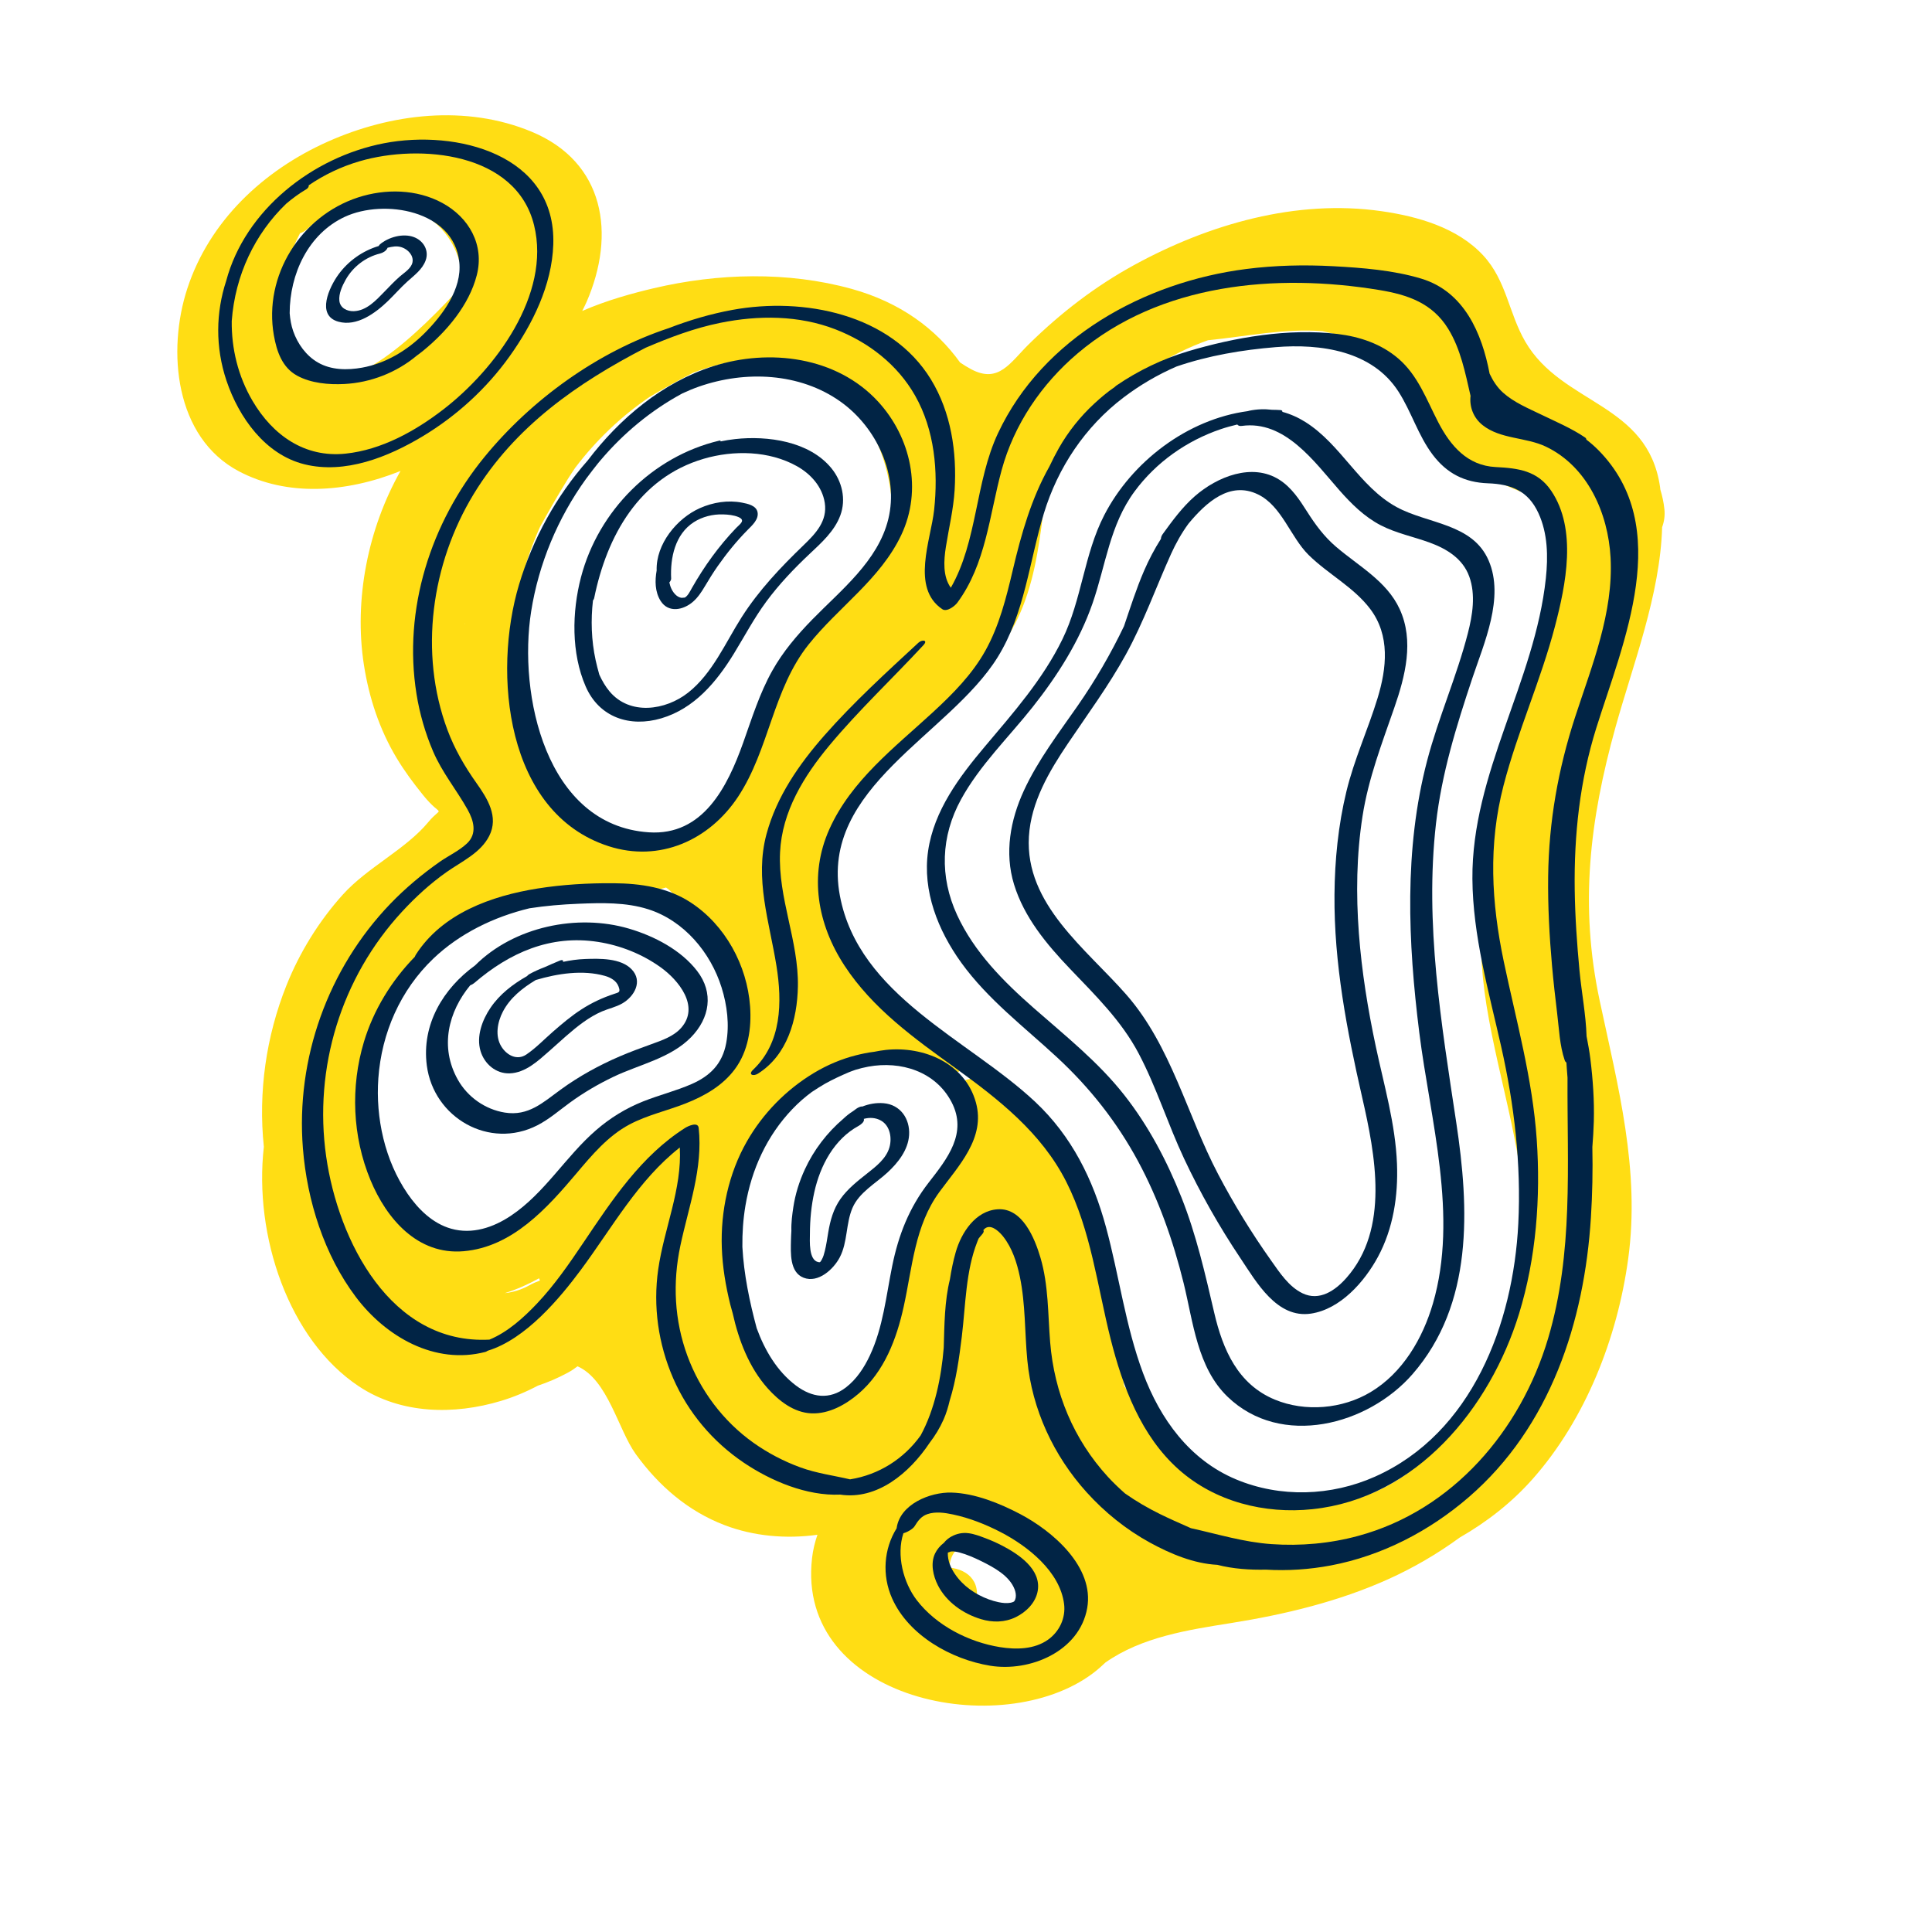 <svg height="266.667" viewBox="0 0 266.667 266.667" width="266.667" xmlns="http://www.w3.org/2000/svg" xmlns:xlink="http://www.w3.org/1999/xlink"><clipPath id="a"><path d="m0 200h200v-200h-200z"/></clipPath><g clip-path="url(#a)" transform="matrix(1.333 0 0 -1.333 0 266.667)"><path d="m0 0c-1.456-.229-2.903-1.083-3.486-2.491-1.475-3.56-3.255-6.979-5.303-10.231-.436-.091-.859-.249-1.261-.445-.067.027-.127.062-.2.083-.86.248-1.808.107-2.658-.254.444.446.892.891 1.346 1.336 3.382 3.312 6.611 6.962 7.34 11.807.645 4.277-1.066 8.494-3.738 11.765-6.676 8.172-18.624 7.662-27.561 4.034-4.37-1.774-8.408-4.385-11.729-7.723-6.586-5.159-11.76-11.811-12.475-20.591-.097-1.205 1.454-1.545 2.334-1.488.045.003.095.013.141.017-.109-.975-.188-1.959-.215-2.954-.115-4.124.533-8.637 2.597-12.237.648-1.13 3.322-.144 3.202 1.106-.418 4.386-.981 8.662-.616 13.086.312 3.784 1.268 7.526 2.836 10.989.925 1.67 1.868 3.329 2.875 4.945.244.392.497.773.753 1.15 2.156 2.852 4.771 5.337 7.663 7.31 1.518.92 3.06 1.766 4.587 2.553 2.258.849 4.674 1.377 7.179 1.468 3.748.136 7.578-.947 10.454-3.401 2.614-2.23 4.601-5.42 4.978-8.881.399-3.666-1.192-6.772-3.64-9.362-3.031-3.208-6.373-5.998-8.965-9.615-1.352-1.885-2.512-3.907-3.517-5.997-1.028-2.138-1.72-4.409-2.683-6.573-.451-1.012-1.007-1.936-1.682-2.815-.348-.452-1.303-1.405-1.7-1.727-.127-.103-.788-.569-1.146-.794-.155-.097-.314-.189-.472-.281-.065-.028-.33-.163-.45-.219-1.183-.547-1.056-.485-2.385-.799-.676-.16-.363-.071-.201-.047-.32-.048-.645-.077-.968-.1-.511-.037-.887-.049-1.325-.023-.384.023-.768.078-1.151.132-.029.248-.087.405-.281.618-.159.172-.342.314-.529.456-.368.278-.826.458-1.243.65-.866.398-1.761.73-2.614 1.156-.748.373-1.445.828-2.101 1.346-.304.24-.592.501-.834.804-.139.175-.288.334-.442.495-.213.222-.307.374-.633.449-.514.115-1.155-.182-1.566-.454-.083-.055-.326-.25-.467-.447-.005 0-.009 0-.013 0-.018-.025-.025-.054-.04-.08-.005-.008-.009-.016-.013-.024-.133-.24-.172-.511-.137-.792-2.075-.713-3.96-2.596-2.533-4.048.464-.472.954-.899 1.455-1.304-.186-.104-.372-.209-.558-.313-.282-.158-.553-.327-.825-.497-.171-.046-.342-.092-.514-.137-.049-.011-.096-.023-.142-.038-.092-.025-.185-.049-.276-.073-.772-.206-1.522-.618-1.929-1.336-.303-.537-.394-1.331.123-1.788 1.082-.959 2.483-.765 3.802-.551.969.156 1.918.397 2.866.645.915.239 1.83.484 2.763.637.092.015.185.028.277.042.216.013.431.033.647.038.185.003.364.021.543.04 3.272-.797 6.756-.695 10.047.218.632-.414 1.22-1.244 1.617-1.69.856-.957 1.693-1.933 2.503-2.929 1.497-1.838 3.289-3.818 4.063-6.099.777-2.29.19-4.734-.527-6.956-.037-.115-.079-.226-.117-.34-1.047-.57-1.948-1.363-2.557-2.446-.165-.294-.249-.548-.28-.772-.644-.699-1.284-1.401-1.9-2.13-1.235-1.463.79-2.024 1.907-1.224.358.256.7.532 1.054.793-.041-.337-.083-.673-.178-.991-.021-.069-.029-.128-.035-.185-.337-.395-.68-.785-1.015-1.182-.705-.838-.345-1.653.749-1.699 1.301-.056 2.699.652 3.579 1.576 2.089 2.192 4.131 4.42 6.15 6.676 4.493 1.097 9.778 3.369 13.968.259.467-.346 2.172.536 1.653.985-3.254 2.818-6.697 5.411-10.265 7.818-.996 2.9-3.136 5.373-3.689 8.478-.416 2.335.145 4.671.628 6.946.05.235.078.473.119.709 1.38 2.77 3.124 5.403 5.205 7.685 2.394 2.624 5.234 4.699 7.892 7.031 2.81 2.467 5.07 5.336 6.443 8.837 1.357 3.46 1.786 7.219 2.238 10.883.177 1.426-1.874 1.667-2.796 1.522" fill="#ffdd14" transform="translate(105.376 149.707)"/><path d="m0 0c-.672-7.92-3.639-15.52-5.587-23.171-1.874-7.361-2.582-14.544-1.373-22.073 1.316-8.195 4.198-16.088 4.021-24.484-.043-2.061-.246-4.199-.582-6.345-.572-1.785-1.248-3.538-2.033-5.239-.13-.193-.247-.4-.339-.629-.093-.233-.201-.45-.299-.68-1.583-3.13-3.552-6.054-6.019-8.58-5.744-5.881-12.813-7.247-20.193-4.706-4.742 2.532-8.979 6.951-12.083 11.213-.321 2.666-.789 5.31-1.453 7.936-.505 1.996-1.073 4.337-1.996 6.459-.39 1.854-.858 3.689-1.444 5.489-1.298 3.988-3.725 9.241-8.126 10.515-.129.037-.27.059-.416.074-.576.438-1.177.828-1.794 1.219-1.008.579-3.324-1.07-1.964-1.9.321-.191.587-.411.829-.644-.147-.301-.202-.646-.112-1.036.223-.961.345-1.943.375-2.925-2.184-1.546-4.064-3.807-5.144-6.236-.66-1.483-.783-2.867-.588-4.236-1.475-2.361-2.5-5.084-2.986-7.592-.297-1.536-.484-3.143-.715-4.747-2.564-2.43-5.971-5.718-9.533-3.654-2.977 1.724-4.273 6.51-4.911 9.572-.87 4.182-.893 8.363.155 12.521.791 3.14 1.735 5.483.692 8.683-.486 1.49-2.791 1.92-4.092 1.548-6.386-1.822-12.753-4.529-15.277-11.002-4.719-3.727-9.601-6.622-15.019-4.651-.473.669-.904 1.346-1.272 2.005-2.616 4.692-3.616 10.246-2.896 15.564.765 5.649 3.296 10.59 7.583 14.364 4.031 3.55 11.1 6.332 10.853 12.705-.198 5.113-5.476 8.196-7.407 12.589-2.306 5.248-2.104 11.502.025 16.775 2.122 5.256 6.335 9.368 11.161 12.208 4.649 2.736 9.876 3.758 14.734 5.841 3.46-.39 6.954-1.365 9.7-3.246 8.143-5.577 8.45-16.355 4.899-24.651-1.73-4.042 4.813-3.434 6.726-2.469 2.632 1.329 4.761 2.744 6.255 5.378 1.29 2.275 1.572 4.868 2.646 7.229.554.35.995.785 1.197 1.285 3.032 7.495 9.971 14.447 18.001 17.314 3.985.394 7.993 1.257 11.864.938.301-.065.603-.13.905-.21 6.242-1.654 7.996-5.834 11.47-10.651 1.489-2.063 3.398-3.506 5.65-4.666 1.501-.772 3.809-1.45 5.315-2.694.696-1.941.784-4.099.597-6.307m-55.476-107.428c-1.092-.718-2.843-.864-4.652-.565.024.061.047.12.071.181 1.063 2.674-.514 4.13-2.513 4.313.09 1.456.849 2.576 3.004 2.614 2.828.05 7.032-4.609 4.09-6.543m-50.581 33.165c-.862-.478-1.717-.724-2.558-.817.008.003.016.004.024.007 1.264.392 2.428.922 3.534 1.533.029-.078.057-.157.09-.235-.354-.125-.717-.281-1.09-.488m-23.531 94.408c-.973 1.563-1.655 3.386-1.997 5.253-.148.809-.222 1.609-.232 2.399.21 2.397.899 4.771 2.005 6.868.274.102.521.239.693.397 5.49 5.034 15.22 3.196 16.098-4.824.035-.325.041-.627.048-.93-4.434-4.808-11.777-12.296-16.615-9.163m140.817-15.91c.211.568.304 1.186.238 1.845-.077.754-.234 1.421-.423 2.051-.012.088-.017.177-.029.265-1.272 8.744-10.139 8.493-13.953 15.045-1.723 2.96-1.942 6.319-4.359 8.932-2.659 2.875-6.767 4.041-10.531 4.581-8.834 1.267-17.868-1.348-25.585-5.559-4.029-2.198-7.63-4.974-10.901-8.185-1.96-1.924-3.14-4.139-5.997-2.625-.396.21-.777.45-1.152.7-2.517 3.507-6.23 6.238-11.226 7.622-6.616 1.832-13.858 1.632-20.502.067-2.171-.511-4.873-1.247-7.4-2.353.152.311.313.617.452.936 3.054 7.042 1.885 14.48-5.699 17.629-6.768 2.811-14.529 1.905-21.108-1.035-6.64-2.967-12.237-8.187-14.535-15.206-2.112-6.45-1.302-15.412 5.328-18.918 4.972-2.63 11.072-2.251 16.747.026-3.365-5.95-4.845-13.314-3.787-20.095.527-3.381 1.61-6.666 3.37-9.603.825-1.377 1.756-2.628 2.764-3.874 2.014-2.487 2.068-.936.518-2.8-2.345-2.82-6.291-4.666-8.841-7.496-2.463-2.732-4.475-5.988-5.837-9.403-2.106-5.279-2.929-11.057-2.337-16.705-1.052-9.225 2.576-19.99 9.847-24.81 4.358-2.888 9.846-2.97 14.718-1.5 1.322.399 2.592.931 3.803 1.573 1.031.345 2.07.784 3.115 1.351.369.2.698.422.998.656 3.158-1.4 4.207-6.575 6.034-9.099 2.362-3.262 5.392-5.898 9.194-7.349 3.005-1.147 6.353-1.446 9.612-.996-.266-.776-.462-1.579-.558-2.414-1.69-14.737 19.643-19.041 29.085-11.926.474.357.895.73 1.294 1.112 3.762 2.649 8.586 3.382 13.013 4.087 5.575.889 11.184 2.237 16.345 4.575 2.509 1.137 5.002 2.576 7.319 4.273 2.805 1.613 5.382 3.606 7.576 6.089 5.487 6.209 8.762 14.624 9.875 22.768 1.258 9.2-1.047 17.809-2.948 26.727-2.105 9.87-1.044 18.68 1.628 28.302 1.808 6.514 4.636 13.737 4.835 20.739" fill="#ffdd14" transform="translate(160.877 141.228)"/><g fill="#012445"><path d="m0 0c-.123-.647-.873-1.086-1.331-1.488-.55-.484-1.05-1.02-1.561-1.544-.865-.886-1.846-1.985-3.183-2.031-.695-.024-1.414.322-1.496 1.074-.079.729.298 1.551.647 2.173.752 1.343 2.063 2.356 3.56 2.721.3.074.633.267.768.559.007.014.006.027.011.041.482.113.954.224 1.484.043.627-.213 1.235-.837 1.101-1.548m.152 2.606c-1.131.428-2.65.001-3.54-.766-.029-.025-.072-.087-.112-.155-1.665-.498-3.153-1.551-4.176-2.962-.93-1.282-2.328-4.222-.003-4.872 1.92-.537 3.833.882 5.13 2.13.683.658 1.303 1.377 2.006 2.015.716.651 1.561 1.249 1.905 2.196.374 1.027-.216 2.038-1.21 2.414" transform="translate(42.711 172.892)"/><path d="m0 0c-1.767-1.762-3.986-3.118-6.467-3.562-1.53-.273-3.195-.261-4.574.537-1.219.705-2.095 1.929-2.554 3.246-.21.601-.314 1.224-.364 1.853.004 4.065 1.925 8.225 5.711 9.983 4.05 1.88 11.287.695 11.852-4.692.293-2.797-1.732-5.498-3.604-7.365m1.85 13.49c-2.657 1.443-5.908 1.497-8.742.57-5.908-1.933-9.795-8.096-8.704-14.279.292-1.652.856-3.329 2.412-4.175 1.443-.784 3.269-.943 4.879-.861 2.73.138 5.409 1.186 7.505 2.938.227.169.454.337.673.515 2.428 1.988 4.744 4.714 5.541 7.811.807 3.14-.801 5.979-3.564 7.481" transform="translate(43.954 165.543)"/><path d="m0 0c-2.918-2.254-6.408-4.194-10.13-4.586-4.239-.446-7.548 1.913-9.631 5.451-1.511 2.566-2.195 5.438-2.16 8.283.349 4.749 2.395 9.028 5.643 12.149.651.548 1.34 1.061 2.095 1.503.172.101.279.312.222.389 1.59 1.09 3.374 1.947 5.319 2.512 6.183 1.795 16.165.938 18.026-6.636 1.766-7.185-4.036-14.933-9.384-19.065m-6.151 27.554c-7.441-1.441-14.389-6.926-16.345-14.251-1.069-3.259-1.144-6.852.034-10.347 1.275-3.784 3.992-7.63 8.059-8.643 4.21-1.049 8.68.748 12.247 2.892 3.511 2.112 6.607 4.934 8.994 8.269 2.399 3.351 4.394 7.399 4.535 11.583.315 9.361-10.04 11.946-17.524 10.497" transform="translate(45.917 157.665)"/><path d="m0 0c-1.803-1.88-3.299-3.961-4.585-6.221-.186-.326-.411-.819-.756-1.003.069.037-.254-.027-.36-.006-.215.041-.41.159-.566.309-.356.341-.553.794-.651 1.276.113.136.19.28.185.398-.104 2.157.403 4.59 2.343 5.842.883.57 1.976.84 3.023.807.524-.015 1.124-.069 1.611-.28.776-.337.125-.738-.244-1.122m2.213 1.629c-.135.7-1.025.878-1.607.991-1.466.284-3.005.034-4.361-.568-2.39-1.061-4.565-3.729-4.479-6.454-.19-1.064-.179-2.215.407-3.148.81-1.289 2.373-.958 3.372-.077.513.452.885 1.027 1.23 1.61.417.703.845 1.394 1.314 2.064.93 1.326 1.949 2.583 3.086 3.737.465.471 1.183 1.097 1.038 1.845" transform="translate(76.228 145.384)"/><path d="m0 0c-2.373-2.285-4.645-4.678-6.422-7.467-1.68-2.636-3.024-5.825-5.533-7.804-2.354-1.857-6.049-2.39-8.152.125-.428.512-.765 1.097-1.049 1.716-.004.015-.01.03-.014.045-.137.488-.267.978-.374 1.473-.221 1.024-.352 2.068-.392 3.115-.04 1.025-.001 2.048.117 3.061.06.079.107.159.122.232 1.31 6.439 4.639 12.474 11.346 14.442 3.1.91 6.769.84 9.638-.761 1.442-.804 2.635-2.123 2.896-3.802.291-1.873-.93-3.168-2.183-4.375m2.866 7.963c-2.282 2.789-6.598 3.386-9.967 3.014-.506-.056-1.008-.139-1.505-.242.018.067-.011.109-.135.08-6.935-1.639-12.519-7.265-14.317-14.135-.941-3.594-1.022-7.863.485-11.321 1.403-3.217 4.586-4.255 7.827-3.298 3.419 1.009 5.717 3.762 7.514 6.691 1.108 1.808 2.098 3.687 3.359 5.396 1.323 1.792 2.853 3.399 4.471 4.924 1.241 1.169 2.59 2.364 3.197 4.006.617 1.669.184 3.526-.929 4.885" transform="translate(83.218 143.609)"/><path d="m0 0c-1.06-4.344-4.913-7.359-7.893-10.415-1.569-1.61-3.026-3.324-4.128-5.294-1.307-2.336-2.103-4.908-2.997-7.418-1.624-4.56-4.146-9.684-9.787-9.301-10.691.724-13.531 14.294-12.176 22.871.779 4.935 2.761 9.678 5.682 13.727.216.295.44.586.664.877.189.244.375.489.571.727.087.109.18.214.269.322 2.366 2.795 5.22 5.167 8.462 6.918.564.264 1.141.505 1.738.714 4.787 1.668 10.423 1.446 14.648-1.562 3.737-2.662 6.059-7.608 4.947-12.166m-1.07 12.185c-4.281 4.647-11.244 5.509-17.057 3.652-5.238-1.673-9.687-5.395-13-9.765-3.243-3.669-5.675-8.077-7.106-12.842-2.753-9.172-1.402-23.651 9.268-27.094 5.279-1.703 10.438.607 13.42 5.134 3.229 4.904 3.59 11.105 7.292 15.747 3.092 3.878 7.431 6.759 9.599 11.348 2.196 4.648 1.015 10.094-2.416 13.82" transform="translate(91.979 146.296)"/><path d="m0 0c-.039-3.084.127-6.169.399-9.241.148-1.653.33-3.303.533-4.951.197-1.599.258-3.329.781-4.857.039-.116.104-.189.179-.248.013-.193.021-.387.037-.579.027-.328.05-.655.076-.982-.05-9.07.627-18.135-2.01-26.993-2.836-9.524-9.854-17.793-19.667-20.45-2.915-.79-5.956-1.06-8.967-.851-2.874.198-5.569 1.037-8.354 1.651-.083.036-.165.075-.248.112-.989.433-1.978.872-2.948 1.348-1.266.622-2.479 1.331-3.627 2.137-.613.543-1.206 1.106-1.761 1.709-3.566 3.888-5.564 8.711-5.989 13.947-.238 2.924-.164 5.913-1.002 8.752-.591 2.002-1.864 5.176-4.421 5.016-2.312-.145-3.776-2.42-4.353-4.432-.265-.922-.454-1.866-.602-2.818-.56-2.255-.569-4.683-.642-7.092-.246-3.046-.924-6.375-2.39-9.076-1.715-2.392-4.289-4.069-7.307-4.547-1.716.402-3.455.621-5.134 1.234-1.734.631-3.384 1.496-4.887 2.565-3.118 2.218-5.506 5.404-6.824 8.993-1.353 3.687-1.539 7.565-.73 11.393.856 4.05 2.356 7.998 1.898 12.204-.076.694-1.149.162-1.403.001-4.547-2.882-7.554-7.457-10.504-11.835-1.485-2.204-3.002-4.417-4.834-6.352-1.388-1.466-3.044-2.963-4.924-3.735-10.229-.535-15.661 10.247-16.906 18.96-1.312 9.18 1.551 18.522 7.841 25.337 1.412 1.531 2.946 2.938 4.653 4.137 1.543 1.083 3.492 1.954 4.387 3.716 1.009 1.988-.179 3.873-1.329 5.493-1.218 1.717-2.261 3.519-2.998 5.498-2.971 7.974-1.661 17.217 2.722 24.416 4.269 7.01 10.747 11.503 17.802 15.149 2.502 1.069 5.039 2.032 7.738 2.579 3.938.797 8.125.795 11.912-.673 3.427-1.327 6.427-3.646 8.254-6.866 2.021-3.56 2.403-7.844 1.967-11.849-.336-3.092-2.421-8.067.849-10.264.48-.323 1.307.336 1.556.674 2.964 4.016 3.313 9.047 4.584 13.718 1.291 4.746 4.138 8.931 7.878 12.101 8.562 7.256 20.527 8.315 31.214 6.559 2.965-.488 5.514-1.357 7.151-4.021 1.294-2.104 1.765-4.562 2.314-6.941-.126-1.12.282-2.264 1.254-3.035 1.841-1.46 4.475-1.233 6.538-2.217 4.338-2.07 6.459-6.913 6.707-11.499.308-5.725-1.936-11.183-3.676-16.52-1.753-5.377-2.716-10.812-2.787-16.475m5.21 44.116c-.399.405-.819.77-1.256 1.102-.005.077-.032.15-.119.209-1.388.948-3.018 1.635-4.526 2.366-1.356.657-2.847 1.269-3.98 2.287-.629.565-1.05 1.241-1.391 1.961-.797 4.213-2.647 8.497-7.057 9.837-2.906.883-6.124 1.13-9.145 1.293-3.006.162-6.035.092-9.021-.291-10.507-1.347-21.028-7.104-25.676-16.993-2.371-5.045-2.118-11.177-4.889-16.008-.845 1.16-.732 2.836-.513 4.226.311 1.97.783 3.882.906 5.882.242 3.944-.365 8.042-2.452 11.46-4.157 6.806-13.217 8.543-20.546 7.202-2.237-.409-4.451-1.059-6.597-1.89-7.382-2.43-14.25-7.424-19.093-13.346-5.566-6.809-8.438-15.767-7.033-24.536.327-2.042.903-4.037 1.715-5.939.942-2.203 2.417-3.963 3.573-6.027.639-1.14 1.013-2.491-.052-3.5-.814-.771-1.93-1.282-2.845-1.924-1.822-1.279-3.549-2.722-5.093-4.328-6.468-6.726-9.804-16.041-9.059-25.34.432-5.405 2.199-11.022 5.487-15.388 3.096-4.11 8.176-7.044 13.407-5.681.071.019.153.065.238.121 3.954 1.203 7.492 5.47 9.645 8.37 3.232 4.353 5.938 9.301 10.249 12.675.235-4.315-1.625-8.375-2.235-12.611-.552-3.829.005-7.731 1.544-11.275 1.543-3.553 4.102-6.581 7.31-8.746 2.798-1.888 6.514-3.465 9.992-3.309.001 0 .002-.001.003-.001 3.811-.569 7.152 2.212 9.247 5.354.575.748 1.068 1.557 1.451 2.423.278.629.476 1.287.633 1.958.671 2.147.984 4.41 1.255 6.631.392 3.216.399 6.778 1.607 9.825.037.092.08.203.127.319.11.128.203.263.322.388.23.239.249.4.165.485.103.123.22.222.349.275.632.262 1.385-.521 1.714-.937.935-1.182 1.421-2.702 1.725-4.158.592-2.835.497-5.761.772-8.632.489-5.106 2.721-9.904 6.153-13.699 1.869-2.069 4.085-3.852 6.53-5.193 2.115-1.16 4.551-2.187 6.993-2.31 1.635-.423 3.392-.535 5.034-.499 2.251-.134 4.52.018 6.734.438 5.291 1.004 10.204 3.56 14.265 7.067 8.439 7.287 11.974 18.133 12.651 28.974.15 2.4.201 4.837.149 7.276.069.886.126 1.773.151 2.67.058 2.169-.094 4.331-.36 6.483-.096.778-.241 1.55-.39 2.32-.071 2.255-.522 4.568-.731 6.78-.263 2.79-.458 5.59-.497 8.393-.078 5.681.532 11.316 2.235 16.75 2.795 8.916 8.067 20.796.225 28.761" transform="translate(160.305 109.315)"/><path d="m0 0c-1.421-1.013-3.311-1.038-4.971-.773-3.241.518-6.612 2.238-8.63 4.873-1.374 1.795-2.132 4.656-1.377 6.921.465.125 1.008.48 1.15.711.342.558.686 1.044 1.325 1.264.847.292 1.806.15 2.661-.032 1.699-.361 3.372-1.02 4.912-1.816 2.808-1.45 6.168-4.083 6.59-7.458.18-1.443-.481-2.849-1.66-3.69m-2.883 13.004c-2.121 1.116-4.695 2.158-7.114 2.227-2.206.064-5.355-1.199-5.684-3.7-1.324-2.122-1.539-4.857-.465-7.262 1.714-3.84 6.144-6.314 10.156-6.967 4.102-.668 9.254 1.47 10.045 5.982.747 4.263-3.593 7.961-6.938 9.72" transform="translate(108.522 30.269)"/><path d="m0 0c-.019-.107-.079-.255-.098-.297.029.064-.047-.054-.059-.076-.004-.003-.005-.005-.009-.009-.014-.009-.063-.034-.091-.05-.1-.04-.187-.066-.255-.08-.419-.081-.848-.029-1.262.056-1.369.283-2.813 1.038-3.793 2.037-.539.55-1.029 1.234-1.283 1.967-.093.269-.196.722-.176 1.121.077.026.144.056.183.08-.183-.115.004.002.098.031.012.004.029.007.045.01.048.003.096.005.145.007.121.003.108.007.289-.017.145-.017.288-.047.43-.085.784-.209 1.553-.547 2.278-.905 1.277-.631 2.921-1.506 3.453-2.932.101-.272.154-.57.105-.858m-1.412 5.405c-.554.287-1.125.541-1.709.76-.57.213-1.169.45-1.776.522-.618.075-1.186-.041-1.736-.333-.263-.141-.587-.381-.804-.671-.386-.289-.707-.671-.912-1.099-.492-1.03-.198-2.32.295-3.292.885-1.741 2.626-2.951 4.461-3.505 1.197-.362 2.459-.349 3.599.205 1.08.526 2.074 1.506 2.278 2.732.375 2.244-1.998 3.8-3.696 4.681" transform="translate(105.169 34.608)"/><path d="m0 0c-.392-2.126-1.652-3.393-3.571-4.234-1.634-.717-3.382-1.144-5.037-1.805-1.803-.721-3.404-1.706-4.871-2.978-3.151-2.73-5.317-6.518-8.814-8.856-1.824-1.219-4.002-1.957-6.185-1.342-1.918.541-3.418 2.022-4.516 3.624-2.35 3.431-3.319 7.837-3.024 11.954.337 4.688 2.278 9.128 5.691 12.387 2.726 2.604 6.274 4.325 9.955 5.212 1.685.26 3.385.402 5.087.47 2.393.096 4.889.165 7.199-.567 3.708-1.175 6.47-4.468 7.61-8.111.573-1.834.827-3.853.476-5.754m2.474 3.801c-.304 4.252-2.576 8.448-6.181 10.784-2.369 1.536-5.154 1.949-7.929 1.971-2.629.021-5.29-.132-7.888-.545-4.791-.763-9.869-2.579-12.606-6.841-.057-.088-.082-.157-.109-.227-2.426-2.484-4.284-5.529-5.271-8.808-1.405-4.668-1.195-9.802.675-14.311 1.668-4.024 4.89-7.777 9.643-7.371 5.05.433 8.649 4.461 11.702 8.077 1.597 1.892 3.257 3.869 5.477 5.047 1.831.972 3.89 1.42 5.81 2.177 1.951.769 3.827 1.831 5.098 3.546 1.385 1.868 1.741 4.228 1.579 6.501" transform="translate(75.194 92.039)"/><path d="m0 0c-.771-.87-1.978-1.287-3.04-1.669-1.111-.4-2.217-.807-3.303-1.272-2.155-.925-4.234-2.067-6.131-3.448-1.842-1.342-3.343-2.77-5.786-2.376-2.036.329-3.853 1.613-4.862 3.408-1.908 3.394-.966 7.048 1.28 9.766.156.064.303.14.403.226 3.671 3.16 7.911 5.04 12.839 4.271 2.313-.36 4.559-1.254 6.466-2.618 1.873-1.34 4.105-4.065 2.134-6.288m1.659 5.896c-1.685 2.187-4.447 3.614-7.043 4.381-5.356 1.583-11.925.216-15.949-3.803-3.293-2.385-5.554-6.105-4.999-10.364.708-5.424 6.485-8.735 11.445-6.194 1.231.631 2.273 1.55 3.384 2.358 1.412 1.029 2.914 1.906 4.488 2.661 2.676 1.283 5.906 1.913 8.045 4.102 1.935 1.982 2.371 4.599.629 6.859" transform="translate(70.527 93.613)"/><path d="m0 0c-1.212-.399-2.323-.918-3.396-1.612-1.05-.678-2.007-1.49-2.947-2.309-.897-.782-1.754-1.682-2.741-2.352-.965-.657-2.037-.087-2.598.829-.669 1.093-.401 2.522.158 3.598.749 1.442 2.025 2.449 3.411 3.284 2.269.675 4.867 1.07 7.142.431.593-.166 1.207-.494 1.429-1.107.217-.595.054-.593-.458-.762m1.805 2.552c-1.13 1.168-3.308 1.114-4.802 1.062-.784-.028-1.544-.139-2.291-.296.027.152-.05.246-.346.125-.512-.21-1.03-.434-1.547-.669-.545-.208-1.083-.443-1.606-.733-.078-.043-.159-.117-.234-.201-1.475-.838-2.826-1.872-3.777-3.274-.859-1.263-1.494-2.968-1.032-4.495.402-1.326 1.589-2.348 3.013-2.3 1.634.055 2.942 1.292 4.1 2.31 1.168 1.026 2.289 2.107 3.558 3.012.598.425 1.23.806 1.906 1.095.688.295 1.43.444 2.085.818 1.265.721 2.167 2.311.973 3.546" transform="translate(63.591 97.137)"/><path d="m0 0c-3.338-3.091-6.716-6.166-9.726-9.587-2.629-2.991-4.961-6.347-6.006-10.239-1.242-4.623.297-9.057 1.031-13.617.607-3.772.55-7.963-2.417-10.772-.549-.52.026-.706.504-.404 3.05 1.927 4.07 5.602 4.135 9.025.088 4.705-2.07 9.155-1.847 13.886.2 4.233 2.464 7.895 5.104 11.068 3.034 3.644 6.532 6.921 9.75 10.401.496.537-.161.578-.528.239" transform="translate(95.097 133.498)"/><path d="m0 0c1.356-6.017 2.08-12.155 1.771-18.329-.52-10.341-4.766-21.711-14.845-26.202-4.529-2.018-9.801-2.201-14.397-.272-4.793 2.013-7.838 6.238-9.611 10.989-1.827 4.897-2.478 10.108-3.842 15.132-1.347 4.965-3.55 9.419-7.336 12.97-6.929 6.499-18.264 10.968-20.215 21.336-2.111 11.224 11.337 16.639 16.335 24.697 2.809 4.529 3.264 9.889 4.786 14.889 1.445 4.748 4.273 8.982 8.236 11.994 1.695 1.289 3.539 2.365 5.488 3.214 3.315 1.139 6.851 1.731 10.277 2.009 4.654.377 9.999-.365 12.722-4.613 1.338-2.087 2.033-4.532 3.535-6.522 1.47-1.945 3.303-2.876 5.726-2.963 2.429-.087 4.162-.786 5.225-3.087.971-2.1 1.009-4.503.768-6.759-1.144-10.727-7.686-20.149-7.604-31.111.043-5.913 1.691-11.647 2.981-17.372m5.568 43.521c1.127 4.303 2.31 10.03-.384 14.025-1.416 2.099-3.413 2.346-5.768 2.467-2.916.15-4.667 2.193-5.937 4.642-1.208 2.329-2.094 4.851-4.146 6.604-1.774 1.516-3.989 2.256-6.281 2.533-5.062.61-10.628-.344-15.472-1.792-2.645-.791-5.142-1.992-7.422-3.547-.073-.05-.118-.1-.172-.151-.765-.52-1.477-1.127-2.11-1.711-1.449-1.334-2.701-2.903-3.675-4.614-.352-.62-.675-1.26-.983-1.909-1.861-3.302-2.894-6.915-3.793-10.732-.674-2.858-1.392-5.742-2.831-8.328-1.371-2.466-3.39-4.498-5.448-6.394-3.963-3.651-8.449-7.052-10.714-12.106-2.135-4.763-1.235-9.831 1.562-14.11 2.911-4.455 7.24-7.546 11.487-10.614 4.503-3.253 8.924-6.719 11.485-11.78 2.565-5.071 3.216-10.824 4.591-16.271 1.245-4.934 3.156-10.057 7.055-13.522 3.759-3.342 8.897-4.628 13.841-4.108 10.776 1.131 18.391 10.459 21.399 20.249 1.775 5.775 2.239 12.021 1.827 18.031-.431 6.28-2.122 12.287-3.41 18.42-1.29 6.144-1.615 12.104-.029 18.223 1.451 5.601 3.863 10.898 5.328 16.495" transform="translate(155.442 91.677)"/><path d="m0 0c1.141-9.106 4.067-18.986 1.413-28.069-1.059-3.626-3.137-7.187-6.451-9.171-2.918-1.746-6.762-2.083-9.915-.779-3.826 1.582-5.383 5.16-6.272 8.97-.948 4.062-1.854 8.075-3.399 11.965-1.501 3.779-3.407 7.408-5.928 10.611-2.7 3.432-6.098 6.127-9.359 8.993-3.148 2.765-6.166 5.788-7.945 9.643-1.829 3.963-1.686 8.152.411 11.974 1.942 3.539 4.907 6.397 7.396 9.537 2.576 3.248 4.855 6.827 6.219 10.762 1.378 3.975 1.783 8.104 4.35 11.584 2.226 3.019 5.392 5.251 8.937 6.452.556.188 1.125.341 1.699.479.083-.115.233-.179.463-.147 4.467.62 7.526-3.723 10.099-6.649 1.239-1.409 2.606-2.767 4.29-3.638 1.599-.827 3.386-1.177 5.066-1.792 1.775-.65 3.429-1.655 4.104-3.52.678-1.878.338-3.992-.148-5.872-1.152-4.471-3.046-8.727-4.218-13.198-2.405-9.176-1.98-18.807-.812-28.135m5.486 36.655c1.221 3.661 3.354 8.371 1.698 12.21-1.67 3.872-6.311 3.774-9.542 5.544-3.846 2.108-5.739 6.474-9.435 8.8-.755.475-1.557.829-2.386 1.053.015.096-.032.169-.188.182-.293.024-.585.024-.878.031-.782.095-1.582.069-2.389-.104-.033-.008-.068-.023-.101-.032-6.265-.833-12.035-5.235-14.892-10.786-2.084-4.047-2.322-8.736-4.323-12.837-2.029-4.159-5.069-7.595-8.026-11.104-2.645-3.138-5.273-6.635-5.881-10.809-.607-4.164 1.031-8.251 3.435-11.582 2.747-3.806 6.529-6.659 9.943-9.824 3.37-3.123 6.172-6.674 8.356-10.723 2.141-3.971 3.646-8.263 4.725-12.636.988-4.01 1.405-8.726 4.543-11.753 5.541-5.346 14.549-2.952 19.151 2.328 6.325 7.257 5.88 17.136 4.534 26.057-1.545 10.24-3.279 20.583-2.099 30.963.59 5.188 2.11 10.089 3.755 15.022" transform="translate(146.959 93.144)"/><path d="m0 0c-1.151-1.297-2.772-2.411-4.519-1.577-1.428.682-2.378 2.151-3.264 3.401-2.023 2.852-3.855 5.839-5.481 8.934-3.228 6.144-4.855 13.271-9.494 18.577-4.134 4.73-10.522 9.36-10.099 16.391.214 3.564 2.1 6.757 4.049 9.647 2.049 3.04 4.214 5.975 5.986 9.194 1.851 3.365 3.113 6.941 4.688 10.429.481 1.063 1.082 2.145 1.803 3.127 1.819 2.19 4.281 4.443 7.198 3.022 2.469-1.204 3.353-4.409 5.242-6.271 2.007-1.978 4.649-3.311 6.368-5.58 2.081-2.746 1.716-6.137.767-9.245-.993-3.253-2.422-6.334-3.224-9.651-.848-3.5-1.207-7.098-1.237-10.694-.058-7.126 1.286-14.068 2.865-20.983 1.363-5.961 2.866-13.638-1.648-18.721m3.061 23.98c-.822 3.862-1.456 7.77-1.751 11.709-.304 4.048-.249 8.125.377 12.142.612 3.931 2.001 7.506 3.293 11.239 1.131 3.262 2.071 6.914.548 10.212-1.341 2.906-4.282 4.464-6.61 6.467-1.215 1.045-2.113 2.264-2.969 3.611-.781 1.231-1.602 2.49-2.853 3.293-2.833 1.818-6.481.311-8.766-1.684-1.299-1.133-2.325-2.54-3.332-3.928-.118-.164-.182-.336-.185-.493-.673-1.06-1.26-2.177-1.753-3.32-.802-1.856-1.416-3.8-2.072-5.723-1.375-2.873-2.977-5.627-4.8-8.247-1.974-2.84-4.11-5.624-5.567-8.78-1.405-3.047-2.021-6.442-1.021-9.708 1.046-3.416 3.375-6.204 5.799-8.745 2.622-2.746 5.323-5.376 7.111-8.772 1.841-3.496 3.02-7.312 4.702-10.887 1.683-3.576 3.634-7.026 5.834-10.309 1.656-2.475 3.777-6.267 7.307-5.733 3.044.462 5.533 3.293 6.922 5.86 1.594 2.945 2.109 6.333 1.98 9.646-.161 4.131-1.339 8.13-2.194 12.15" transform="translate(139.397 67.709)"/><path d="m0 0c-.338-1.161-1.38-1.96-2.287-2.677-1.003-.794-2.036-1.601-2.781-2.655-.739-1.044-1.062-2.241-1.27-3.487-.106-.634-.193-1.272-.348-1.896-.075-.302-.156-.616-.313-.888-.161-.279-.168-.306-.358-.268-1.028.204-.876 2.224-.873 2.951.004 1.448.142 2.896.458 4.31.609 2.733 2.046 5.463 4.581 6.845.2.11.587.389.557.661-.003.026-.017.041-.024.063.603.164 1.243.14 1.804-.186.93-.539 1.135-1.81.854-2.773m-.604 4.583c-.762.063-1.506-.073-2.2-.345-.2.031-.477-.131-.595-.211-.132-.089-.258-.187-.387-.281-.352-.222-.678-.481-.979-.768-1.687-1.44-3.061-3.228-3.992-5.249-.574-1.246-.988-2.558-1.192-3.915-.113-.75-.229-1.613-.201-2.441-.018-.336-.038-.672-.044-1.009-.023-1.262-.153-3.286 1.31-3.852 1.513-.587 3.105.884 3.747 2.117.825 1.585.615 3.481 1.31 5.105.687 1.606 2.377 2.522 3.613 3.66 1.097 1.01 2.155 2.339 2.253 3.887.106 1.681-.899 3.158-2.643 3.302" transform="translate(92.094 81.235)"/><path d="m0 0c-2.015-2.595-3.117-5.405-3.771-8.613-.637-3.124-.943-6.357-2.312-9.278-.587-1.255-1.372-2.46-2.48-3.316-1.705-1.318-3.526-1.052-5.179.192-1.946 1.466-3.228 3.643-4.065 5.935-.738 2.741-1.331 5.585-1.482 8.421-.018 1.427.078 2.853.314 4.262.632 3.759 2.219 7.249 4.867 10.013.63.659 1.301 1.244 2.006 1.764.451.303.911.588 1.376.861.797.443 1.62.825 2.467 1.186.203.075.401.16.609.225.02.007.04.015.06.022.434.134.879.246 1.339.331 3.367.619 6.95-.493 8.611-3.651 1.701-3.232-.438-5.88-2.36-8.354m4.896 8.277c-1.12 4.082-5.396 5.874-9.321 5.46-.403-.043-.8-.111-1.195-.19-.684-.082-1.353-.228-1.902-.366-1.529-.386-2.98-1.004-4.332-1.813-2.891-1.732-5.313-4.201-6.982-7.13-1.879-3.296-2.716-7.205-2.583-10.982.07-1.993.401-3.959.879-5.893.076-.306.166-.608.251-.912.626-2.816 1.713-5.615 3.602-7.735 1.173-1.318 2.732-2.543 4.565-2.612 1.805-.069 3.54.906 4.869 2.044 2.662 2.283 3.934 5.669 4.668 9.009.897 4.078 1.143 8.381 3.69 11.863 1.982 2.708 4.798 5.584 3.791 9.257" transform="translate(96.16 77.599)"/></g></g></svg>